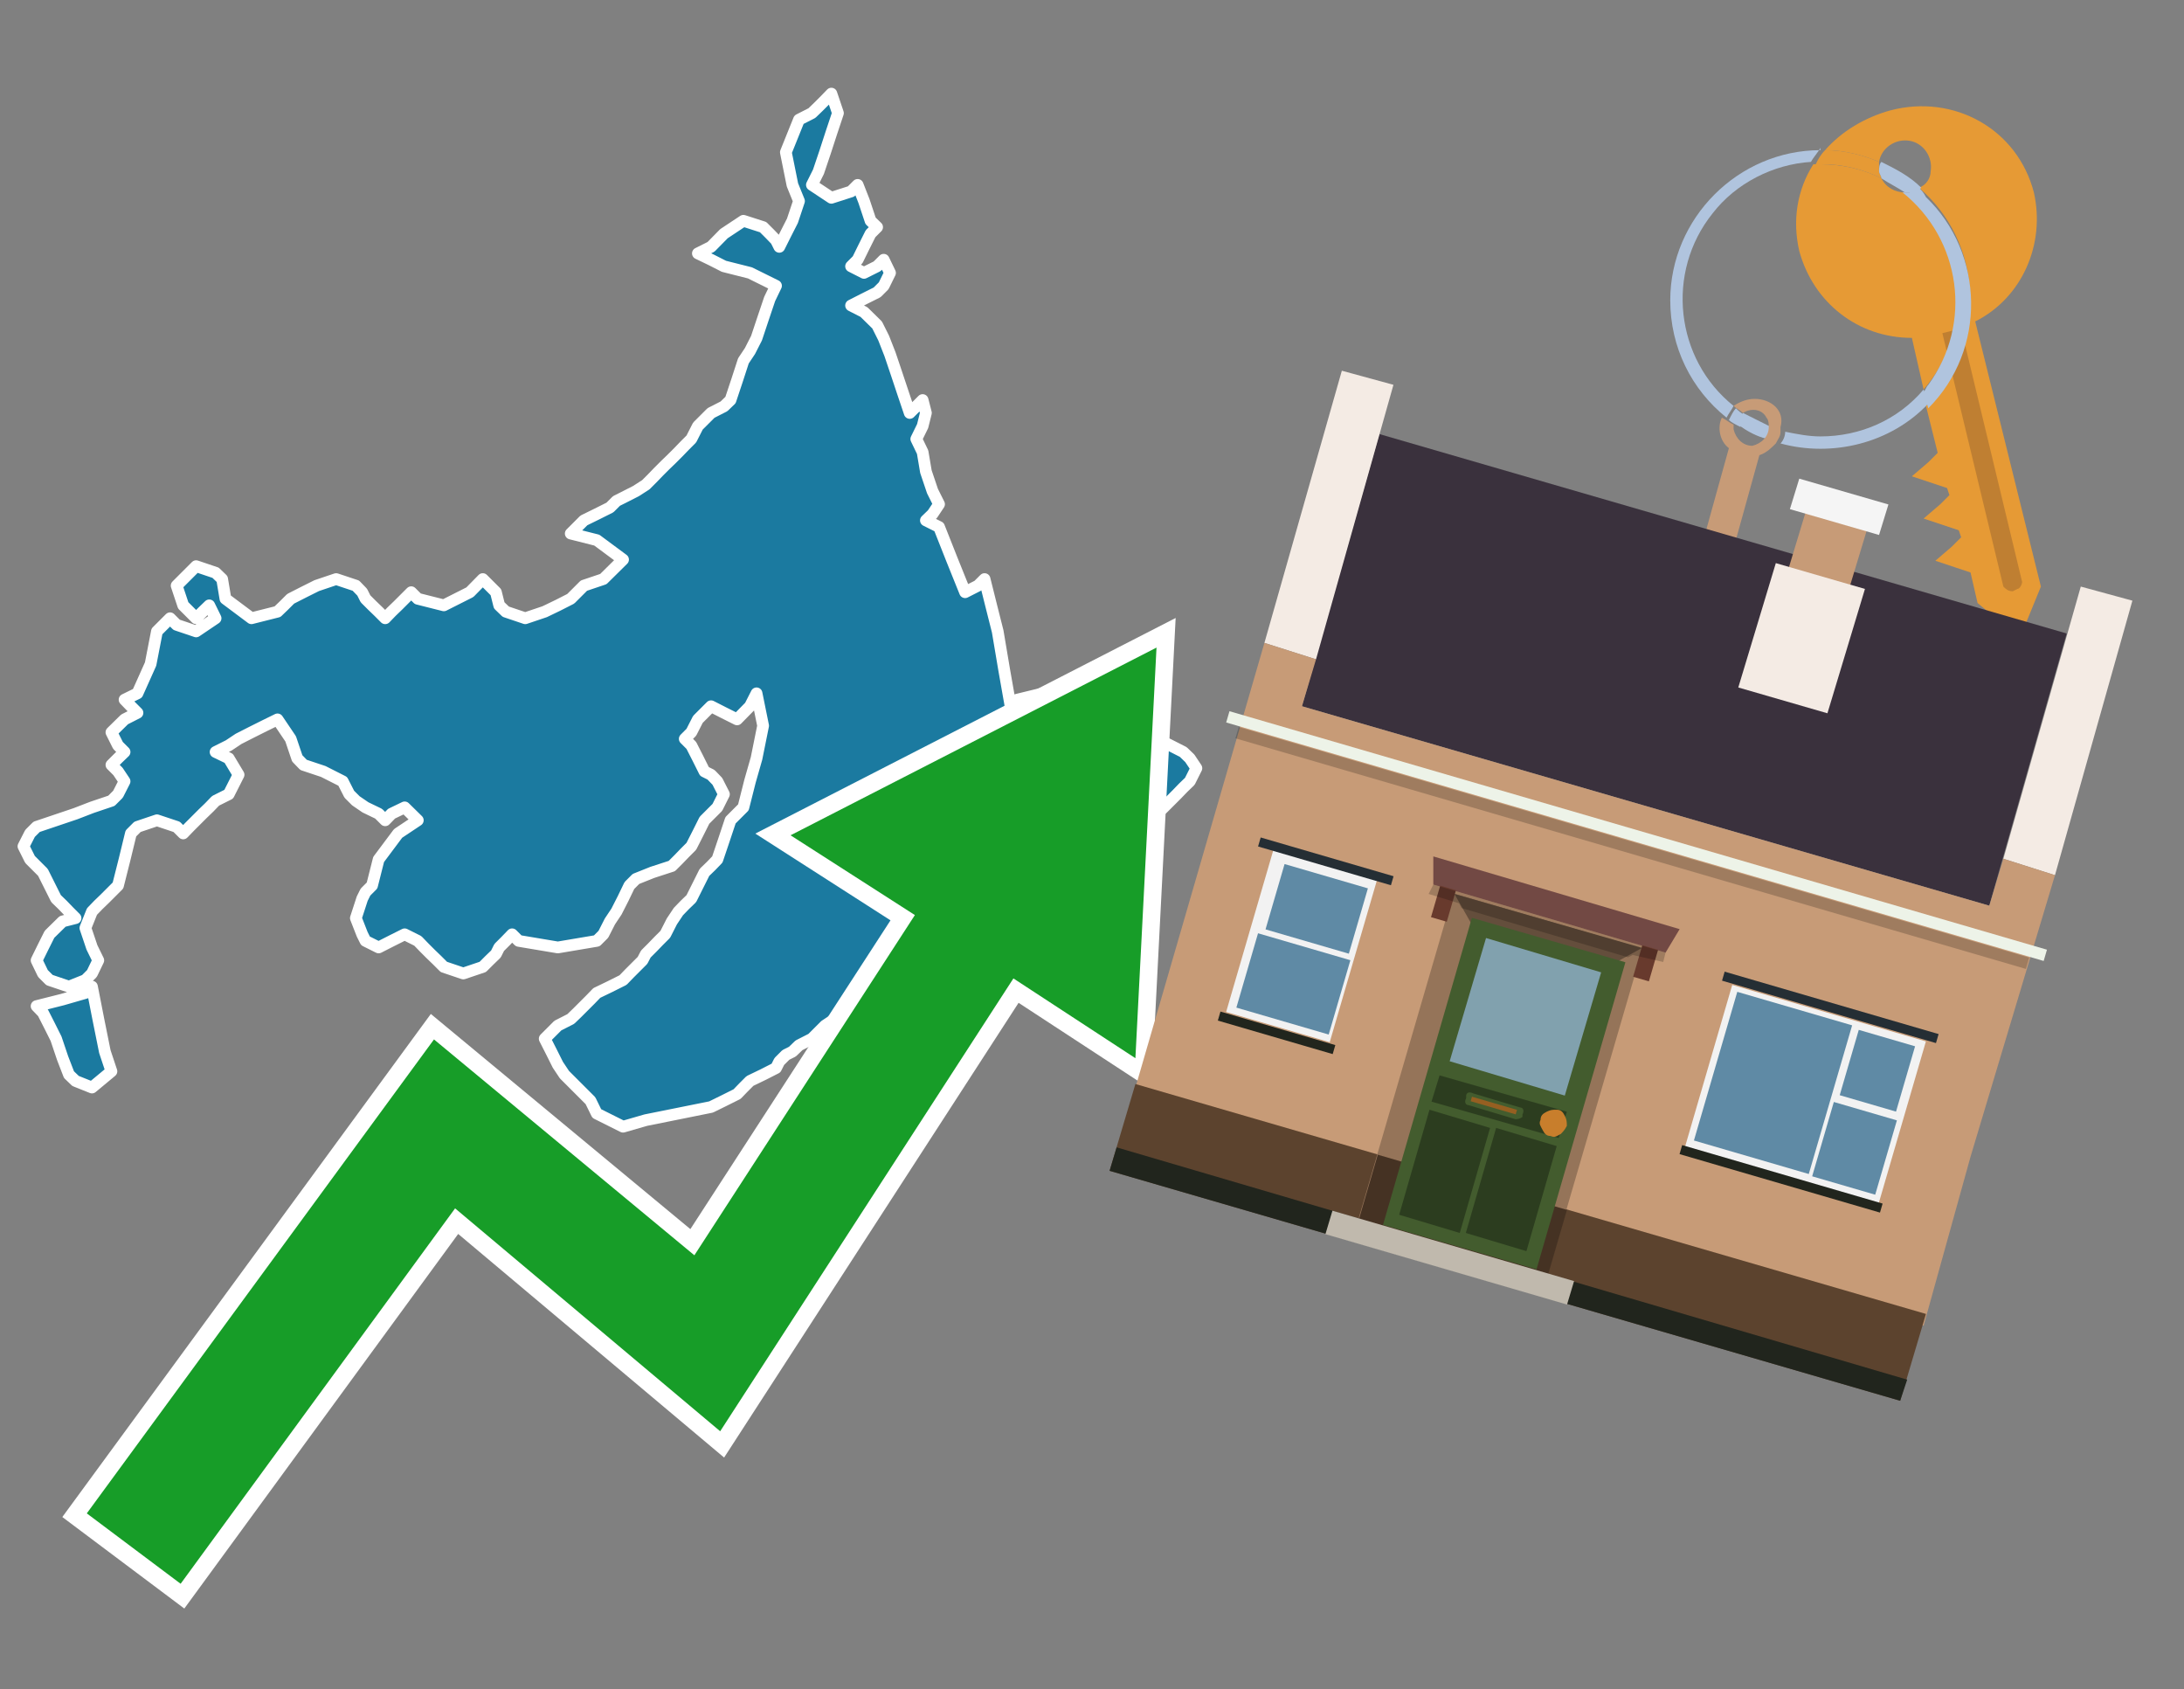 <?xml version="1.0" encoding="utf-8"?>
<!-- Generator: Adobe Illustrator 26.0.3, SVG Export Plug-In . SVG Version: 6.00 Build 0)  -->
<svg version="1.1" id="Text" xmlns="http://www.w3.org/2000/svg" xmlns:xlink="http://www.w3.org/1999/xlink" x="0px" y="0px"
	 width="93.1px" height="72px" viewBox="0 0 93.1 72" style="enable-background:new 0 0 93.1 72;" xml:space="preserve">
<rect x="0" y="0" width="93.1" height="72" fill="#808080" stroke="none"/>
<style type="text/css">
	.st0{fill:#1B7AA0;stroke:#FFFFFF;stroke-width:0.5;stroke-linejoin:round;}
	.st1{fill:none;stroke:#FFFFFF;stroke-width:1.5;stroke-miterlimit:10;}
	.st2{fill:#179D28;}
	.st3{fill:#E69A35;}
	.st4{fill:#B0C4DE;}
	.st5{fill:#C79B77;}
	.st6{fill:#BF7F32;}
	.st7{fill-rule:evenodd;clip-rule:evenodd;fill:#3A313D;}
	.st8{fill-rule:evenodd;clip-rule:evenodd;fill:#F4EBE4;}
	.st9{fill-rule:evenodd;clip-rule:evenodd;fill:#C79B77;}
	.st10{fill-rule:evenodd;clip-rule:evenodd;fill:#5C432E;}
	.st11{fill-rule:evenodd;clip-rule:evenodd;fill:#21251D;}
	.st12{fill-rule:evenodd;clip-rule:evenodd;fill:#F5F5F5;}
	.st13{fill-rule:evenodd;clip-rule:evenodd;fill:#EDF3E8;}
	.st14{opacity:0.2;fill-rule:evenodd;clip-rule:evenodd;}
	.st15{fill-rule:evenodd;clip-rule:evenodd;fill:#957459;}
	.st16{fill-rule:evenodd;clip-rule:evenodd;fill:#453223;}
	.st17{fill-rule:evenodd;clip-rule:evenodd;fill:#644E3C;}
	.st18{fill:#724944;}
	.st19{fill:#435C2E;}
	.st20{fill:#81A1AE;}
	.st21{fill:#2C3D1F;}
	.st22{fill:#C87E2C;}
	.st23{fill-rule:evenodd;clip-rule:evenodd;fill:#C0B9AD;}
	.st24{fill:#683A2D;}
	.st25{opacity:0.2;}
	.st26{fill:#965F21;}
	.st27{fill-rule:evenodd;clip-rule:evenodd;fill:#F2F2F2;}
	.st28{fill-rule:evenodd;clip-rule:evenodd;fill:#5F8AA5;}
	.st29{fill-rule:evenodd;clip-rule:evenodd;fill:#252E34;}
</style>
<path class="st0" d="M45.17,37.74L45.44,38.02L45.72,38.3L46.0,38.02L46.28,37.74L46.56,38.3L46.0,38.85L45.44,39.13L45.17,39.27L45.03,38.57L45.03,37.74ZM46.83,33.85L47.11,33.57L47.39,33.3L47.67,33.02L47.94,32.88L48.22,32.32L48.5,31.77L48.78,31.49L49.06,31.21L49.33,31.49L49.89,31.77L50.44,32.05L50.72,32.32L51.0,32.74L50.72,33.3L50.44,33.57L50.17,33.85L49.89,34.13L49.61,34.41L49.33,34.68L49.06,34.96L48.78,35.24L47.94,35.52L47.11,35.24L46.83,34.96L46.56,34.41L46.56,33.85ZM3.92,42.05L4.19,43.43L4.47,44.82L4.75,45.66L3.92,46.35L3.22,46.07L2.94,45.8L2.67,45.1L2.39,44.27L2.11,43.71L1.83,43.16L1.56,42.88L2.67,42.6L3.64,42.32L3.64,42.05ZM46.83,33.3L46.56,33.57L45.44,33.85L44.47,34.13L44.75,34.41L45.03,34.68L45.17,34.96L45.44,35.24L45.17,35.52L45.03,35.8L44.75,36.07L44.47,36.63L44.75,37.18L45.03,37.46L44.75,37.74L44.47,38.02L43.92,38.3L43.36,38.57L43.08,38.85L42.81,39.27L42.53,39.82L42.25,40.1L42.53,40.38L42.81,40.66L42.25,40.93L41.69,41.49L41.42,42.05L41.14,42.32L40.86,42.6L40.58,42.88L40.03,43.16L39.47,43.43L39.33,43.71L39.06,43.99L38.5,44.27L37.94,44.55L37.67,44.82L37.39,44.96L36.83,45.24L36.28,45.52L36.0,45.8L35.72,46.07L35.17,46.35L34.61,45.8L34.89,45.24L35.17,44.96L35.44,44.82L35.72,44.55L36.28,44.27L36.83,43.99L37.11,43.71L37.39,43.43L37.94,43.16L38.5,42.88L38.92,42.6L39.47,42.32L39.75,42.05L40.03,41.77L40.31,41.49L40.58,41.21L40.31,40.93L40.03,40.66L39.75,40.38L39.47,40.66L39.33,40.93L39.06,41.21L38.78,41.49L38.5,41.77L37.94,42.05L37.39,42.32L37.11,42.6L36.83,42.88L36.0,43.16L35.17,43.71L34.61,44.27L34.06,44.55L33.78,44.82L33.5,44.96L33.22,45.24L33.08,45.52L32.53,45.8L31.97,46.07L31.69,46.35L31.42,46.63L30.86,46.91L30.31,47.18L28.92,47.46L27.53,47.74L26.56,48.02L25.44,47.46L25.17,46.91L24.89,46.63L24.61,46.35L24.33,46.07L24.06,45.8L23.78,45.38L23.5,44.82L23.22,44.27L23.78,43.71L24.33,43.43L24.61,43.16L24.89,42.88L25.17,42.6L25.44,42.32L26.0,42.05L26.56,41.77L26.83,41.49L27.11,41.21L27.39,40.93L27.53,40.66L27.81,40.38L28.08,40.1L28.36,39.82L28.64,39.27L28.92,38.85L29.19,38.57L29.47,38.3L29.75,37.74L30.03,37.18L30.31,36.91L30.58,36.63L30.86,35.8L31.14,34.96L31.42,34.68L31.69,34.41L31.97,33.3L32.25,32.32L32.53,30.93L32.25,29.55L31.97,30.1L31.42,30.66L30.86,30.38L30.31,30.1L29.75,30.66L29.47,31.21L29.19,31.49L29.47,31.77L29.75,32.32L30.03,32.88L30.31,33.02L30.58,33.3L30.86,33.85L30.58,34.41L30.31,34.68L30.03,34.96L29.75,35.52L29.47,36.07L29.19,36.35L28.92,36.63L28.64,36.91L27.81,37.18L27.11,37.46L26.83,37.74L26.56,38.3L26.28,38.85L26.0,39.27L25.72,39.82L25.44,40.1L23.78,40.38L22.11,40.1L21.83,39.82L21.56,40.1L21.28,40.38L21.14,40.66L20.86,40.93L20.58,41.21L19.75,41.49L18.92,41.21L18.64,40.93L18.36,40.66L18.08,40.38L17.81,40.1L17.25,39.82L16.69,40.1L16.14,40.38L15.58,40.1L15.44,39.82L15.17,39.13L15.44,38.3L15.58,38.02L15.86,37.74L16.14,36.63L16.97,35.52L17.81,34.96L17.25,34.41L16.69,34.68L16.42,34.96L16.14,34.68L15.58,34.41L15.17,34.13L14.89,33.85L14.61,33.3L13.78,32.88L12.94,32.6L12.67,32.32L12.39,31.49L11.83,30.66L11.28,30.93L10.72,31.21L10.17,31.49L9.75,31.77L9.19,32.05L9.75,32.32L10.17,33.02L9.75,33.85L9.19,34.13L8.92,34.41L8.64,34.68L8.36,34.96L8.08,35.24L7.81,35.52L7.53,35.24L6.69,34.96L5.86,35.24L5.58,35.52L5.31,36.63L5.03,37.74L4.75,38.02L4.47,38.3L4.19,38.57L3.92,38.85L3.64,39.55L3.92,40.38L4.19,40.93L3.92,41.49L3.64,41.77L2.94,42.05L2.11,41.77L1.83,41.49L1.56,40.93L1.83,40.38L2.11,39.82L2.67,39.27L3.22,39.13L2.94,38.85L2.67,38.57L2.39,38.3L2.11,37.74L1.83,37.18L1.56,36.91L1.28,36.63L1.0,36.07L1.28,35.52L1.56,35.24L2.39,34.96L3.22,34.68L3.92,34.41L4.75,34.13L5.03,33.85L5.31,33.3L5.03,32.88L4.75,32.6L5.03,32.32L5.31,32.05L5.03,31.77L4.75,31.21L5.31,30.66L5.86,30.38L5.58,30.1L5.31,29.82L5.86,29.55L6.42,28.3L6.69,26.91L6.97,26.63L7.25,26.35L7.53,26.63L8.36,26.91L9.19,26.35L8.92,25.8L8.64,26.07L8.36,26.35L8.08,26.07L7.81,25.8L7.53,24.96L8.36,24.13L9.19,24.41L9.47,24.68L9.61,25.52L10.72,26.35L11.83,26.07L12.11,25.8L12.39,25.52L12.94,25.24L13.5,24.96L14.33,24.68L15.17,24.96L15.44,25.24L15.58,25.52L15.86,25.8L16.14,26.07L16.42,26.35L16.69,26.07L16.97,25.8L17.25,25.52L17.53,25.24L17.81,25.52L18.92,25.8L20.03,25.24L20.58,24.68L21.14,25.24L21.28,25.8L21.56,26.07L22.39,26.35L23.22,26.07L23.78,25.8L24.33,25.52L24.61,25.24L24.89,24.96L25.72,24.68L26.56,23.85L25.44,23.02L24.33,22.74L24.61,22.46L24.89,22.18L25.44,21.91L26.0,21.63L26.28,21.35L26.56,21.21L27.11,20.93L27.53,20.66L27.81,20.38L28.08,20.1L28.36,19.82L28.64,19.55L28.92,19.27L29.19,18.99L29.47,18.71L29.75,18.16L30.31,17.6L30.86,17.32L31.14,17.05L31.42,16.21L31.69,15.38L31.97,14.96L32.25,14.41L32.53,13.57L32.81,12.74L33.08,12.18L31.97,11.63L30.86,11.35L30.31,11.07L29.75,10.8L30.31,10.52L30.86,9.96L31.69,9.41L32.53,9.68L32.81,9.96L33.08,10.24L33.22,10.52L33.5,9.96L33.78,9.41L34.06,8.57L33.78,7.88L33.5,6.49L34.06,5.1L34.61,4.82L34.89,4.55L35.17,4.27L35.44,3.99L35.72,4.82L35.44,5.66L35.17,6.49L34.89,7.32L34.61,7.88L35.44,8.43L36.28,8.16L36.56,7.88L36.83,8.57L37.11,9.41L37.39,9.68L37.11,9.96L36.83,10.52L36.56,11.07L36.28,11.35L36.83,11.63L37.39,11.35L37.67,11.07L37.94,11.63L37.67,12.18L37.39,12.46L36.83,12.74L36.28,13.02L36.83,13.3L37.39,13.85L37.67,14.41L37.94,15.1L38.22,15.93L38.5,16.77L38.78,17.6L39.06,17.32L39.33,17.05L39.47,17.6L39.33,18.16L39.06,18.71L39.33,19.27L39.47,20.1L39.75,20.93L40.03,21.49L39.75,21.91L39.47,22.18L40.03,22.46L40.58,23.85L41.14,25.24L41.69,24.96L41.97,24.68L42.25,25.8L42.53,26.91L42.81,28.57L43.08,30.1L43.36,29.82L44.47,29.55L45.44,29.82L45.72,30.1L46.0,30.38L46.28,30.66L46.56,30.93L46.28,31.21L46.0,31.77L46.56,32.32L47.11,32.74L47.11,33.3Z"/>
<polygon class="st1" points="49.3,27.6 33.7,35.6 39,39 29.6,53.5 18.5,44.3 3.7,64.5 7.7,67.5 19.4,51.5 30.7,61 43.2,41.7 
	48.4,45.1 "/>
<polygon class="st2" points="49.3,27.6 33.7,35.6 39,39 29.6,53.5 18.5,44.3 3.7,64.5 7.7,67.5 19.4,51.5 30.7,61 43.2,41.7 
	48.4,45.1 "/>
<path class="st3" d="M80.2,7.6c0-0.1-0.1-0.2-0.1-0.3c0-0.1,0-0.3,0-0.4c-0.7-0.3-1.5-0.5-2.3-0.5c-0.2,0.2-0.3,0.4-0.4,0.6
	c0.1,0,0.2,0,0.3,0C78.5,7,79.4,7.2,80.2,7.6z"/>
<path class="st4" d="M77.6,6.4c-3.5,0-6.4,2.9-6.4,6.4c0,2,0.9,3.8,2.4,5c0.1-0.2,0.2-0.3,0.3-0.5c-2.5-2-2.9-5.7-0.9-8.2
	c1-1.3,2.6-2.1,4.2-2.2c0.1-0.2,0.3-0.4,0.4-0.6V6.4z"/>
<path class="st3" d="M84.2,13.7c2-1,3-3.3,2.5-5.5C86,5.5,83.3,4,80.6,4.7c-1.1,0.3-2.1,0.9-2.8,1.7c0.8,0,1.6,0.2,2.3,0.5
	c0.1-0.6,0.7-1,1.3-0.9c0.6,0.1,1,0.7,0.9,1.3c0,0.3-0.2,0.6-0.5,0.7c2.7,2.3,2.9,6.4,0.6,9c-0.1,0.1-0.2,0.2-0.3,0.3l0.5,2
	l-0.4,0.4l-0.7,0.6l0.9,0.3l0.6,0.2l0.1,0.3l-0.4,0.4L82,22.1l0.9,0.3l0.6,0.2l0.1,0.3l-0.4,0.4l-0.7,0.6l0.9,0.3l0.6,0.2l0.3,1.3
	l1.8,1.5L87,25L84.2,13.7z"/>
<path class="st3" d="M81.2,8.2c-0.4,0-0.8-0.2-1-0.6C79.4,7.2,78.5,7,77.6,7c-0.1,0-0.2,0-0.3,0c-0.7,1.1-0.9,2.4-0.6,3.7
	c0.6,2.2,2.5,3.7,4.8,3.7l0.5,2.2c2.1-2.4,1.9-6.1-0.6-8.2C81.3,8.3,81.2,8.3,81.2,8.2z"/>
<path class="st4" d="M74.1,18.1c0.4,0.3,0.8,0.5,1.2,0.6c0.1-0.1,0.2-0.3,0.2-0.5l0,0c-0.4-0.2-0.8-0.4-1.2-0.6
	C74.2,17.8,74.1,17.9,74.1,18.1z"/>
<path class="st4" d="M74.4,17.7c-0.2-0.1-0.3-0.2-0.4-0.3c-0.1,0.1-0.2,0.3-0.3,0.5c0.1,0.1,0.3,0.2,0.5,0.3
	C74.1,17.9,74.2,17.8,74.4,17.7z"/>
<path class="st5" d="M74.8,17c-0.3,0-0.6,0.1-0.9,0.3c0.1,0.1,0.3,0.2,0.4,0.3c0.3-0.2,0.8-0.2,1,0.2c0.1,0.1,0.1,0.3,0.1,0.4l0,0
	c0,0.4-0.3,0.7-0.7,0.8c-0.4,0-0.7-0.3-0.8-0.7c0,0,0,0,0-0.1v-0.1c-0.2-0.1-0.3-0.2-0.5-0.3c-0.2,0.4-0.1,1,0.3,1.3l-1,3.6L74,23
	l1-3.6c0.3-0.1,0.5-0.3,0.7-0.5c0.1-0.2,0.2-0.3,0.2-0.5c0-0.1,0-0.1,0-0.2C76.1,17.5,75.5,17,74.8,17z"/>
<path class="st6" d="M86,25.1l-0.2,0.1c-0.2,0-0.3-0.1-0.4-0.2l0,0l-2.6-10.8l0.8-0.2l2.6,10.8C86.2,24.9,86.1,25.1,86,25.1L86,25.1
	z"/>
<path class="st4" d="M80.1,7.3c0,0.1,0.1,0.2,0.1,0.3c0.3,0.2,0.7,0.4,1,0.6c0.1,0,0.2,0,0.3,0c0.1,0,0.3-0.1,0.4-0.2
	c-0.5-0.5-1.1-0.8-1.7-1.1C80.1,7,80.1,7.2,80.1,7.3z"/>
<path class="st4" d="M77.6,18.6c-0.5,0-1-0.1-1.5-0.2c0,0.2-0.1,0.4-0.2,0.5c2.2,0.6,4.7,0,6.3-1.7L82,16.6
	C80.9,17.9,79.3,18.6,77.6,18.6z"/>
<path class="st4" d="M81.8,8c-0.1,0.1-0.2,0.1-0.4,0.2c-0.1,0-0.2,0-0.3,0c2.5,2,3,5.6,1.1,8.2c-0.1,0.1-0.1,0.2-0.2,0.3l0.2,0.7
	c2.5-2.5,2.4-6.6-0.1-9C82,8.2,81.9,8.1,81.8,8L81.8,8z"/>
<g>
	<polygon class="st7" points="84.8,38.6 55.5,30.1 58.8,18.5 88.1,27 84.8,38.6 	"/>
	<polygon class="st8" points="87.6,37.3 85.4,36.6 88.7,25 90.9,25.6 87.6,37.3 	"/>
	<polygon class="st8" points="56.1,28.1 53.9,27.4 57.2,15.8 59.4,16.4 56.1,28.1 	"/>
	<polygon class="st9" points="84,49.3 87.6,37.3 85.4,36.6 84.8,38.6 55.5,30.1 56.1,28.1 53.9,27.4 48.3,46.7 82,56.5 	"/>
	<polygon class="st10" points="81,59.7 82.1,56 48.4,46.2 47.3,49.9 81,59.7 	"/>
	<polygon class="st11" points="81,59.7 81.3,58.8 47.6,48.9 47.3,49.9 81,59.7 	"/>
	<polygon class="st9" points="79.7,22.2 77.1,21.4 76.1,24.7 78.7,25.5 79.7,22.2 	"/>
	<polygon class="st12" points="80.5,21.5 76.7,20.4 76.3,21.7 80.1,22.8 80.5,21.5 	"/>
	
		<rect x="51.6" y="35.5" transform="matrix(-0.96 -0.28 0.28 -0.96 126.714 89.484)" class="st13" width="36.3" height="0.5"/>
	
		<rect x="52.1" y="35.9" transform="matrix(-0.96 -0.28 0.28 -0.96 126.324 90.347)" class="st14" width="35.1" height="0.5"/>
	<polygon class="st8" points="79.5,25.1 75.7,24 74.1,29.3 77.9,30.4 79.5,25.1 	"/>
	<g>
		
			<rect x="59.8" y="39" transform="matrix(-0.96 -0.28 0.28 -0.96 112.475 108.436)" class="st15" width="8.4" height="14.4"/>
		
			<rect x="58.2" y="50.3" transform="matrix(0.96 0.28 -0.28 0.96 16.945 -15.371)" class="st16" width="8.4" height="2.9"/>
		<polygon class="st17" points="64.9,43.2 62,38.1 70,40.4 		"/>
		<polygon class="st18" points="61.1,36.5 71.6,39.6 71,40.6 61.1,37.7 		"/>
		<g transform="matrix( 0.861, 0, 0, 0.861, 2148,666.7) ">
			<g>
				<g id="Symbol_9_0_Layer2_0_MEMBER_8_MEMBER_12_MEMBER_0_FILL_00000030453980844850742880000012746011877097012353_">
					<path class="st19" d="M-2414.3-726.7l-7.6-2.2l-4.4,15.2l7.6,2.2L-2414.3-726.7z"/>
				</g>
			</g>
		</g>
		<g transform="matrix( 0.861, 0, 0, 0.861, 2148,666.7) ">
			<g>
				<g id="Symbol_9_0_Layer2_0_MEMBER_8_MEMBER_12_MEMBER_1_MEMBER_1_FILL_00000160896580210272297070000006484958177125980349_">
					<path class="st20" d="M-2421.2-727.9l-1.8,6.1l5.7,1.7l1.8-6.1L-2421.2-727.9z"/>
				</g>
			</g>
		</g>
		<g transform="matrix( 0.861, 0, 0, 0.861, 2148,666.7) ">
			<g>
				<g id="Symbol_9_0_Layer2_0_MEMBER_8_MEMBER_12_MEMBER_2_MEMBER_0_FILL_00000046313035126205904270000016877189201562818438_">
					<path class="st21" d="M-2422.5-713.3l1.5-5.2l-3-0.9l-1.5,5.2L-2422.5-713.3z"/>
				</g>
			</g>
		</g>
		<g transform="matrix( 0.861, 0, 0, 0.861, 2148,666.7) ">
			<g>
				<g id="Symbol_9_0_Layer2_0_MEMBER_8_MEMBER_12_MEMBER_2_MEMBER_1_FILL_00000088098463649334882330000013914423555052263100_">
					<path class="st21" d="M-2419.2-712.4l1.5-5.2l-3-0.9l-1.5,5.2L-2419.2-712.4z"/>
				</g>
			</g>
		</g>
		<g transform="matrix( 0.861, 0, 0, 0.861, 2148,666.7) ">
			<g>
				<g id="Symbol_9_0_Layer2_0_MEMBER_8_MEMBER_12_MEMBER_2_MEMBER_1_FILL_00000121990224060724093530000009829373724816555169_">
					<path class="st21" d="M-2417.6-718l0.4-1.3l-6.3-1.8l-0.4,1.3L-2417.6-718z"/>
				</g>
			</g>
		</g>
		<g transform="matrix( 0.861, 0, 0, 0.861, 2148,666.7) ">
			<g>
				<g id="Symbol_9_0_Layer2_0_MEMBER_8_MEMBER_13_FILL_00000043429541599211024490000009538945078429149852_">
					<path class="st22" d="M-2417.2-718.6c0-0.2,0-0.3-0.1-0.5c-0.1-0.2-0.2-0.3-0.4-0.3c-0.2,0-0.3,0-0.5,0.1
						c-0.2,0.1-0.3,0.2-0.3,0.4c-0.1,0.2,0,0.3,0.1,0.5c0.1,0.2,0.2,0.3,0.4,0.3c0.2,0.1,0.3,0,0.5-0.1
						C-2417.4-718.3-2417.3-718.4-2417.2-718.6z"/>
				</g>
			</g>
		</g>
		<polygon class="st23" points="56.5,52.6 56.8,51.6 67.1,54.6 66.8,55.6 56.5,52.6 		"/>
		
			<rect x="69.9" y="40.4" transform="matrix(-0.96 -0.28 0.28 -0.96 126.081 100.181)" class="st24" width="0.7" height="1.4"/>
		
			<rect x="61.1" y="37.9" transform="matrix(-0.96 -0.28 0.28 -0.96 109.717 92.777)" class="st24" width="0.7" height="1.4"/>
		<polygon class="st25" points="61.1,37.7 71,40.6 70.9,41 69.6,40.7 69.4,40.8 62.3,38.7 62.2,38.5 60.9,38.1 		"/>
		<path class="st19" d="M64.6,47.7l-2-0.6c-0.1,0-0.2-0.1-0.1-0.3l0-0.1c0-0.1,0.1-0.2,0.3-0.1l2,0.6c0.1,0,0.2,0.1,0.1,0.3l0,0.1
			C64.9,47.6,64.8,47.7,64.6,47.7z"/>
		<rect x="62.7" y="47" transform="matrix(0.96 0.28 -0.28 0.96 15.715 -15.934)" class="st26" width="2" height="0.2"/>
	</g>
	<g>
		
			<rect x="72.7" y="43" transform="matrix(0.96 0.28 -0.28 0.96 16.09 -19.659)" class="st27" width="8.6" height="7.2"/>
		<g>
			
				<rect x="72.3" y="43.6" transform="matrix(0.28 -0.96 0.96 0.28 10.109 105.808)" class="st28" width="6.6" height="5.1"/>
			
				<rect x="78.6" y="44.4" transform="matrix(0.28 -0.96 0.96 0.28 13.792 109.701)" class="st28" width="2.9" height="2.5"/>
			
				<rect x="77.4" y="47.5" transform="matrix(0.28 -0.96 0.96 0.28 9.977 111.138)" class="st28" width="3.3" height="2.8"/>
		</g>
		
			<rect x="73.3" y="42.7" transform="matrix(0.96 0.28 -0.28 0.96 15.107 -20.104)" class="st29" width="9.5" height="0.4"/>
		<rect x="71.5" y="50" transform="matrix(0.96 0.28 -0.28 0.96 17.068 -19.216)" class="st11" width="8.9" height="0.4"/>
	</g>
	<g>
		
			<rect x="53.2" y="36.7" transform="matrix(0.96 0.28 -0.28 0.96 13.488 -13.91)" class="st27" width="4.6" height="7.2"/>
		<g>
			
				<rect x="54.6" y="36.9" transform="matrix(0.28 -0.96 0.96 0.28 3.235 81.694)" class="st28" width="2.9" height="3.7"/>
			
				<rect x="53.5" y="39.9" transform="matrix(0.28 -0.96 0.96 0.28 -0.58 83.132)" class="st28" width="3.3" height="4.1"/>
		</g>
		
			<rect x="53.6" y="36.5" transform="matrix(0.96 0.28 -0.28 0.96 12.505 -14.355)" class="st29" width="5.9" height="0.4"/>
		
			<rect x="51.9" y="43.8" transform="matrix(0.96 0.28 -0.28 0.96 14.466 -13.467)" class="st11" width="5.1" height="0.4"/>
	</g>
</g>
</svg>

